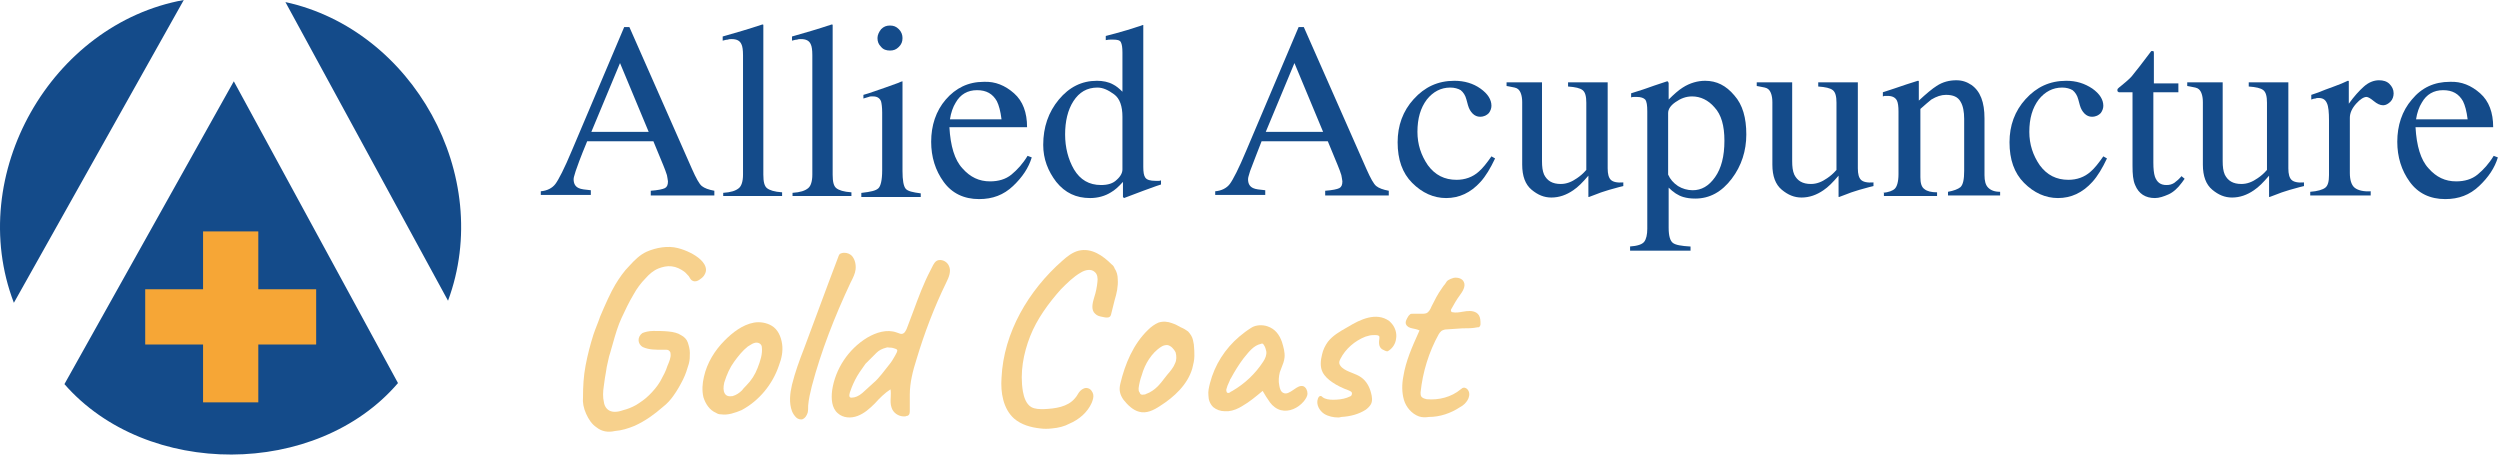 <svg width="330" height="60" viewBox="0 0 330 60" fill="none" xmlns="http://www.w3.org/2000/svg">
<path d="M95.464 25.455C96.496 25.386 97.115 25.18 97.528 24.836C97.872 24.561 98.078 23.941 98.078 23.047V7.292C98.078 6.604 98.009 6.123 97.872 5.848C97.665 5.366 97.252 5.16 96.564 5.16C96.427 5.16 96.221 5.16 96.083 5.229C95.92 5.229 95.756 5.272 95.559 5.324C95.507 5.337 95.452 5.352 95.395 5.366V4.816L95.756 4.713C97.124 4.323 98.729 3.865 100.623 3.233C100.692 3.233 100.761 3.233 100.761 3.302V23.047C100.761 24.01 100.899 24.561 101.243 24.836C101.587 25.111 102.206 25.317 103.238 25.386V25.868H95.464V25.455Z" fill="#144B8A"/>
<path fill-rule="evenodd" clip-rule="evenodd" d="M71.385 25.73V25.248C72.21 25.18 72.898 24.836 73.311 24.285C73.724 23.735 74.481 22.29 75.513 19.814L82.392 3.577H83.08L91.336 22.29C91.886 23.529 92.299 24.285 92.643 24.561C92.987 24.836 93.537 25.042 94.294 25.18V25.799H85.901V25.18C86.864 25.111 87.483 24.973 87.758 24.836C88.034 24.698 88.171 24.423 88.171 23.941C88.171 23.856 88.145 23.719 88.109 23.529C88.086 23.411 88.06 23.273 88.034 23.116C87.896 22.703 87.758 22.29 87.552 21.809L86.245 18.644H77.508C76.613 20.777 76.132 22.153 75.994 22.565C75.957 22.695 75.92 22.814 75.886 22.924C75.793 23.226 75.719 23.465 75.719 23.666C75.719 24.217 75.925 24.629 76.407 24.836C76.682 24.973 77.232 25.042 77.989 25.111V25.73H71.385ZM85.626 17.406L81.842 8.324L78.058 17.406H85.626Z" fill="#144B8A"/>
<path d="M106.678 24.836C106.265 25.18 105.646 25.386 104.614 25.455V25.868H112.388V25.386C111.356 25.317 110.737 25.111 110.393 24.836C110.049 24.561 109.911 24.01 109.911 23.047V3.302C109.911 3.233 109.842 3.233 109.774 3.233C107.879 3.865 106.274 4.323 104.906 4.713L104.545 4.816V5.366C104.6 5.352 104.653 5.338 104.704 5.325L104.708 5.324L104.709 5.324C104.906 5.272 105.07 5.229 105.233 5.229C105.371 5.16 105.577 5.16 105.715 5.16C106.403 5.16 106.815 5.366 107.022 5.848C107.159 6.123 107.228 6.604 107.228 7.292V23.047C107.228 23.941 107.022 24.561 106.678 24.836Z" fill="#144B8A"/>
<path d="M113.764 25.455C114.933 25.317 115.621 25.18 115.965 24.836C116.241 24.561 116.447 23.804 116.447 22.497V14.86C116.447 14.172 116.378 13.691 116.309 13.415C116.172 13.003 115.828 12.727 115.277 12.727H114.933C114.865 12.727 114.761 12.762 114.607 12.813C114.452 12.865 114.245 12.934 113.97 13.003V12.521L114.658 12.315C116.356 11.749 117.594 11.297 118.373 11.014L118.58 10.939C118.855 10.801 119.061 10.732 119.13 10.732V22.565C119.13 23.804 119.268 24.561 119.543 24.904C119.818 25.248 120.506 25.386 121.538 25.524V26.005H113.695V25.455H113.764Z" fill="#144B8A"/>
<path d="M116.309 3.853C116.653 3.509 116.997 3.371 117.479 3.371C117.96 3.371 118.304 3.509 118.648 3.853C118.992 4.197 119.13 4.609 119.13 5.022C119.13 5.504 118.992 5.848 118.648 6.192C118.304 6.536 117.96 6.673 117.479 6.673C116.997 6.673 116.585 6.536 116.309 6.192C115.965 5.848 115.828 5.504 115.828 5.022C115.828 4.609 116.034 4.197 116.309 3.853Z" fill="#144B8A"/>
<path fill-rule="evenodd" clip-rule="evenodd" d="M135.573 16.787C135.573 14.86 135.022 13.347 133.853 12.315C132.683 11.283 131.376 10.732 129.862 10.801C127.798 10.801 126.147 11.627 124.84 13.14C123.533 14.654 122.914 16.58 122.914 18.713C122.914 20.708 123.464 22.497 124.565 24.01C125.666 25.524 127.248 26.28 129.243 26.28C131.032 26.28 132.477 25.73 133.715 24.561C134.953 23.391 135.779 22.153 136.192 20.777L135.641 20.57C135.022 21.602 134.265 22.428 133.509 23.047C132.752 23.666 131.789 23.941 130.688 23.941C129.243 23.941 128.074 23.391 127.042 22.221C126.01 21.121 125.459 19.263 125.322 16.787H135.573ZM125.391 15.755C125.528 14.86 125.803 14.103 126.147 13.553C126.766 12.452 127.73 11.902 128.968 11.902C130.206 11.902 131.032 12.383 131.582 13.347C131.857 13.897 132.064 14.654 132.201 15.755H125.391Z" fill="#144B8A"/>
<path fill-rule="evenodd" clip-rule="evenodd" d="M146.924 11.145C147.337 11.351 147.75 11.695 148.162 12.108V6.948C148.162 6.26 148.094 5.848 147.956 5.573C147.818 5.297 147.474 5.229 146.924 5.229H146.58C146.511 5.229 146.236 5.229 145.961 5.297V4.747L147.268 4.403L148.713 3.99C149.194 3.853 149.607 3.715 150.02 3.577C150.082 3.557 150.151 3.536 150.226 3.513C150.399 3.461 150.606 3.398 150.846 3.302H150.914V22.015C150.914 22.703 150.983 23.185 151.189 23.46C151.396 23.735 151.809 23.873 152.565 23.873H152.909C153.047 23.873 153.116 23.873 153.253 23.804V24.354C153.185 24.354 152.428 24.629 150.914 25.18L148.369 26.143L148.231 26.005V24.01C147.612 24.698 147.13 25.111 146.649 25.386C145.892 25.868 144.929 26.143 143.897 26.143C142.039 26.143 140.595 25.455 139.425 24.01C138.324 22.565 137.705 20.983 137.705 19.126C137.705 16.787 138.393 14.791 139.769 13.14C141.145 11.489 142.796 10.664 144.791 10.664C145.548 10.664 146.305 10.801 146.924 11.145ZM147.406 23.735C147.956 23.253 148.162 22.772 148.162 22.359V15.411C148.162 14.035 147.818 13.003 147.062 12.452C146.305 11.902 145.617 11.558 144.86 11.558C143.484 11.558 142.452 12.177 141.695 13.347C140.939 14.516 140.595 16.03 140.595 17.75C140.595 19.47 141.007 21.052 141.764 22.359C142.59 23.735 143.759 24.423 145.342 24.423C146.236 24.423 146.924 24.217 147.406 23.735Z" fill="#144B8A"/>
<path fill-rule="evenodd" clip-rule="evenodd" d="M160.408 25.248V25.73H167.013V25.111C166.256 25.042 165.706 24.973 165.431 24.836C164.949 24.629 164.743 24.217 164.743 23.666C164.743 23.465 164.816 23.226 164.91 22.924C164.944 22.814 164.981 22.695 165.018 22.565C165.106 22.3 165.366 21.635 165.76 20.626C165.978 20.068 166.237 19.404 166.531 18.644H175.269L176.576 21.809C176.782 22.29 176.92 22.703 177.057 23.115C177.083 23.273 177.11 23.41 177.132 23.528L177.132 23.529L177.132 23.529C177.169 23.719 177.195 23.857 177.195 23.941C177.195 24.423 177.057 24.698 176.782 24.836C176.507 24.973 175.888 25.111 174.925 25.18V25.799H183.318V25.18C182.561 25.042 182.011 24.836 181.667 24.561C181.323 24.285 180.91 23.529 180.36 22.29L172.104 3.577H171.416L164.536 19.814C163.504 22.29 162.747 23.735 162.335 24.285C161.922 24.836 161.234 25.18 160.408 25.248ZM170.866 8.324L174.649 17.406H167.082L170.866 8.324Z" fill="#144B8A"/>
<path d="M195.426 11.695C196.389 12.383 196.871 13.14 196.871 13.966C196.871 14.31 196.733 14.654 196.527 14.929C196.252 15.204 195.908 15.411 195.357 15.411C195.013 15.411 194.669 15.273 194.394 14.998C194.119 14.723 193.913 14.379 193.775 13.897L193.569 13.14C193.431 12.59 193.156 12.177 192.812 11.902C192.468 11.695 191.986 11.558 191.436 11.558C190.198 11.558 189.166 12.108 188.34 13.14C187.514 14.241 187.102 15.617 187.102 17.406C187.102 19.057 187.583 20.502 188.478 21.809C189.441 23.116 190.679 23.735 192.261 23.735C193.362 23.735 194.394 23.391 195.22 22.634C195.701 22.221 196.252 21.534 196.871 20.639L197.352 20.914C196.733 22.221 196.114 23.253 195.426 24.01C194.119 25.455 192.605 26.143 190.886 26.143C189.234 26.143 187.721 25.455 186.414 24.148C185.107 22.841 184.487 21.052 184.487 18.782C184.487 16.58 185.175 14.654 186.62 13.071C188.065 11.489 189.785 10.664 191.986 10.664C193.293 10.664 194.463 11.008 195.426 11.695Z" fill="#144B8A"/>
<path d="M203.544 21.258V10.87H198.866V11.351C198.929 11.363 198.99 11.374 199.05 11.384L199.174 11.406C199.771 11.511 200.202 11.587 200.38 11.764C200.724 12.04 200.93 12.659 200.93 13.484V21.74C200.93 23.253 201.343 24.354 202.168 25.042C202.994 25.73 203.819 26.074 204.783 26.074C205.815 26.074 206.778 25.73 207.672 25.111C208.291 24.698 208.91 24.079 209.667 23.185V25.936C209.667 25.971 209.667 25.988 209.676 25.997C209.678 25.999 209.681 26 209.684 26.002C209.685 26.002 209.687 26.003 209.688 26.003L209.691 26.004L209.693 26.004C209.696 26.004 209.699 26.005 209.702 26.005C209.711 26.005 209.722 26.005 209.736 26.005C210.191 25.843 210.57 25.695 210.871 25.578C211.208 25.447 211.448 25.354 211.594 25.317C212.213 25.111 212.694 24.973 212.969 24.904C213.061 24.882 213.168 24.851 213.292 24.816L213.293 24.815C213.543 24.744 213.864 24.652 214.277 24.561V24.079C213.451 24.148 212.901 24.01 212.626 23.735C212.35 23.46 212.213 22.978 212.213 22.221V10.87H206.984V11.42C207.947 11.489 208.566 11.627 208.91 11.902C209.254 12.177 209.392 12.727 209.392 13.553V22.428C208.979 22.909 208.566 23.253 208.154 23.529C207.466 24.01 206.778 24.285 206.021 24.285C204.92 24.285 204.232 23.873 203.819 23.047C203.613 22.565 203.544 22.015 203.544 21.258Z" fill="#144B8A"/>
<path fill-rule="evenodd" clip-rule="evenodd" d="M215.102 32.541C216.134 32.472 216.753 32.266 217.029 31.922C217.304 31.578 217.441 30.959 217.441 30.202V14.723C217.441 13.897 217.373 13.415 217.166 13.14C216.96 12.934 216.616 12.796 216.065 12.796H215.721C215.584 12.796 215.446 12.796 215.309 12.865V12.315L216.822 11.833C216.847 11.833 216.999 11.779 217.285 11.676C217.785 11.497 218.697 11.171 220.056 10.732C220.124 10.732 220.124 10.732 220.193 10.801C220.193 10.87 220.262 10.939 220.262 10.939V13.14C220.95 12.452 221.569 11.902 222.12 11.558C223.083 10.939 224.115 10.664 225.078 10.664C226.591 10.664 227.83 11.283 228.93 12.59C230.031 13.828 230.513 15.548 230.513 17.75C230.513 19.882 229.894 21.878 228.586 23.597C227.279 25.317 225.697 26.212 223.771 26.212C223.152 26.212 222.67 26.143 222.188 26.005C221.5 25.799 220.881 25.386 220.262 24.767V30.064C220.262 31.165 220.468 31.784 220.812 32.059C221.156 32.335 221.913 32.472 223.151 32.541V33.091H215.171V32.541H215.102ZM221.5 24.561C222.051 24.904 222.739 25.111 223.427 25.111C224.596 25.111 225.559 24.561 226.385 23.391C227.211 22.221 227.623 20.639 227.623 18.575C227.623 16.58 227.211 15.135 226.316 14.172C225.491 13.209 224.459 12.727 223.358 12.727C222.532 12.727 221.844 13.003 221.156 13.484C220.468 13.966 220.193 14.447 220.193 14.929V23.047C220.468 23.666 220.881 24.148 221.5 24.561Z" fill="#144B8A"/>
<path d="M236.567 21.258V10.87H231.889V11.351C231.995 11.371 232.098 11.389 232.196 11.406C232.794 11.511 233.225 11.587 233.402 11.764C233.746 12.04 233.953 12.659 233.953 13.484V21.74C233.953 23.253 234.365 24.354 235.191 25.042C236.017 25.73 236.842 26.074 237.805 26.074C238.837 26.074 239.8 25.73 240.695 25.111C241.314 24.698 241.933 24.079 242.69 23.185V25.936C242.69 25.971 242.69 25.988 242.699 25.997C242.707 26.005 242.724 26.005 242.759 26.005C243.214 25.843 243.592 25.695 243.894 25.578C244.23 25.447 244.471 25.354 244.616 25.317C245.235 25.111 245.717 24.973 245.992 24.904C246.084 24.882 246.191 24.851 246.316 24.815C246.566 24.744 246.887 24.652 247.299 24.561V24.079C246.474 24.148 245.923 24.01 245.648 23.735C245.373 23.46 245.235 22.978 245.235 22.221V10.87H240.007V11.42C240.97 11.489 241.589 11.627 241.933 11.902C242.277 12.177 242.415 12.727 242.415 13.553V22.428C242.002 22.909 241.589 23.253 241.176 23.529C240.488 24.01 239.8 24.285 239.044 24.285C237.943 24.285 237.255 23.873 236.842 23.047C236.636 22.565 236.567 22.015 236.567 21.258Z" fill="#144B8A"/>
<path d="M248.538 25.455C249.294 25.386 249.845 25.18 250.12 24.904C250.395 24.629 250.602 24.01 250.602 22.978V14.723C250.602 14.035 250.533 13.553 250.395 13.278C250.189 12.865 249.776 12.659 249.157 12.659H248.882C248.813 12.659 248.675 12.659 248.538 12.727V12.177C248.592 12.159 248.659 12.137 248.737 12.112L248.96 12.04C249.516 11.859 250.437 11.561 251.634 11.145L253.147 10.664C253.216 10.664 253.285 10.664 253.285 10.732V13.278C254.248 12.383 255.073 11.695 255.624 11.351C256.449 10.801 257.344 10.595 258.238 10.595C258.995 10.595 259.614 10.801 260.233 11.214C261.403 12.04 261.953 13.484 261.953 15.617V23.116C261.953 23.873 262.091 24.423 262.435 24.767C262.779 25.111 263.26 25.317 264.017 25.317V25.799H257.137V25.317C257.894 25.18 258.445 24.973 258.788 24.698C259.132 24.354 259.27 23.666 259.27 22.565V15.686C259.27 14.791 259.132 13.966 258.788 13.415C258.445 12.796 257.825 12.521 256.862 12.521C256.243 12.521 255.624 12.727 254.936 13.14C254.592 13.415 254.11 13.828 253.491 14.379V23.391C253.491 24.148 253.629 24.698 254.041 24.973C254.385 25.248 254.936 25.386 255.693 25.386V25.868H248.675V25.455H248.538Z" fill="#144B8A"/>
<path d="M277.639 13.966C277.639 13.14 277.157 12.383 276.194 11.695C275.162 11.008 274.061 10.664 272.754 10.664C270.553 10.664 268.833 11.489 267.388 13.071C265.943 14.654 265.255 16.58 265.255 18.782C265.255 21.052 265.875 22.841 267.182 24.148C268.489 25.455 270.002 26.143 271.654 26.143C273.374 26.143 274.887 25.455 276.194 24.01C276.882 23.253 277.501 22.221 278.121 20.914L277.639 20.639C277.02 21.534 276.469 22.221 275.988 22.634C275.162 23.391 274.13 23.735 273.03 23.735C271.447 23.735 270.209 23.116 269.246 21.809C268.351 20.502 267.87 19.057 267.87 17.406C267.87 15.617 268.283 14.241 269.108 13.14C269.934 12.108 270.966 11.558 272.204 11.558C272.754 11.558 273.236 11.695 273.58 11.902C273.924 12.177 274.199 12.59 274.337 13.14L274.543 13.897C274.681 14.379 274.887 14.723 275.162 14.998C275.437 15.273 275.781 15.411 276.125 15.411C276.676 15.411 277.02 15.204 277.295 14.929C277.501 14.654 277.639 14.31 277.639 13.966Z" fill="#144B8A"/>
<path d="M287.546 11.008V12.177H284.243V21.465C284.243 22.29 284.312 22.909 284.45 23.322C284.725 24.079 285.207 24.423 285.963 24.423C286.376 24.423 286.651 24.354 286.995 24.148C287.271 23.941 287.615 23.666 287.959 23.253L288.371 23.597L288.027 24.079C287.477 24.836 286.858 25.386 286.239 25.661C285.619 25.936 285 26.143 284.45 26.143C283.212 26.143 282.317 25.593 281.836 24.423C281.56 23.804 281.492 22.978 281.492 21.878V12.177H279.703C279.668 12.177 279.651 12.16 279.634 12.143C279.617 12.126 279.6 12.108 279.565 12.108C279.565 12.108 279.496 12.04 279.496 11.971C279.496 11.833 279.496 11.764 279.565 11.695C279.634 11.627 279.772 11.489 280.047 11.283C280.804 10.664 281.354 10.182 281.629 9.769C281.973 9.356 282.73 8.393 283.968 6.742H284.243C284.243 6.742 284.312 6.811 284.312 7.017V11.008H287.546Z" fill="#144B8A"/>
<path d="M293.394 21.258V10.87H288.715V11.351C288.822 11.371 288.924 11.389 289.022 11.406L289.023 11.406C289.621 11.511 290.052 11.587 290.229 11.764C290.573 12.04 290.779 12.659 290.779 13.484V21.74C290.779 23.253 291.192 24.354 292.018 25.042C292.843 25.73 293.669 26.074 294.632 26.074C295.664 26.074 296.627 25.73 297.521 25.111C298.141 24.698 298.76 24.079 299.517 23.185V25.936C299.517 25.971 299.517 25.988 299.525 25.997C299.534 26.005 299.551 26.005 299.585 26.005C300.041 25.843 300.419 25.695 300.72 25.578C301.057 25.447 301.298 25.354 301.443 25.317C302.062 25.111 302.544 24.973 302.819 24.904C302.911 24.882 303.018 24.851 303.143 24.815C303.392 24.744 303.713 24.652 304.126 24.561V24.079C303.3 24.148 302.75 24.01 302.475 23.735C302.2 23.46 302.062 22.978 302.062 22.221V10.87H296.833V11.42C297.797 11.489 298.416 11.627 298.76 11.902C299.104 12.177 299.241 12.727 299.241 13.553V22.428C298.829 22.909 298.416 23.253 298.003 23.529C297.315 24.01 296.627 24.285 295.87 24.285C294.769 24.285 294.082 23.873 293.669 23.047C293.462 22.565 293.394 22.015 293.394 21.258Z" fill="#144B8A"/>
<path d="M304.951 25.317C305.915 25.248 306.603 25.042 306.947 24.767C307.291 24.492 307.428 23.941 307.428 23.116V15.892C307.428 14.86 307.359 14.035 307.153 13.622C306.947 13.14 306.603 12.934 306.052 12.934C305.915 12.934 305.777 12.934 305.639 13.003C305.476 13.003 305.356 13.046 305.211 13.098C305.172 13.111 305.132 13.126 305.089 13.14V12.521C305.708 12.315 306.328 12.108 306.947 11.833C307.339 11.702 307.676 11.572 307.923 11.476C308.065 11.42 308.178 11.377 308.254 11.351C308.804 11.145 309.354 10.939 309.905 10.664C309.974 10.664 310.042 10.664 310.042 10.732V13.691C310.73 12.727 311.418 11.971 312.038 11.42C312.657 10.87 313.345 10.595 314.033 10.595C314.583 10.595 315.065 10.732 315.409 11.076C315.753 11.42 315.959 11.833 315.959 12.315C315.959 12.727 315.821 13.14 315.546 13.415C315.271 13.691 314.927 13.897 314.583 13.897C314.17 13.897 313.758 13.691 313.345 13.347C312.932 13.003 312.588 12.796 312.382 12.796C312.038 12.796 311.556 13.071 311.006 13.691C310.455 14.31 310.18 14.929 310.18 15.548V22.841C310.18 23.735 310.386 24.423 310.799 24.767C311.212 25.111 311.969 25.317 312.932 25.248V25.799H304.951V25.317Z" fill="#144B8A"/>
<path fill-rule="evenodd" clip-rule="evenodd" d="M329.099 16.787C329.099 14.86 328.549 13.347 327.379 12.315C326.21 11.283 324.903 10.732 323.389 10.801C321.325 10.801 319.674 11.558 318.367 13.14C317.06 14.654 316.441 16.58 316.441 18.713C316.441 20.708 316.991 22.497 318.092 24.01C319.193 25.524 320.775 26.28 322.77 26.28C324.559 26.28 326.003 25.73 327.242 24.561C328.48 23.391 329.306 22.153 329.719 20.777L329.168 20.57C328.549 21.602 327.792 22.428 327.035 23.047C326.279 23.666 325.315 23.941 324.215 23.941C322.77 23.941 321.6 23.391 320.568 22.221C319.537 21.121 318.986 19.263 318.849 16.787H329.099ZM318.917 15.755C319.055 14.86 319.33 14.103 319.674 13.553C320.293 12.452 321.256 11.902 322.495 11.902C323.733 11.902 324.559 12.383 325.109 13.347C325.384 13.897 325.591 14.654 325.728 15.755H318.917Z" fill="#144B8A"/>
<path d="M78.746 56.414C78.127 56.001 77.714 55.382 77.37 54.625C77.026 53.868 76.888 53.111 76.957 52.423C76.957 51.047 77.026 49.672 77.301 48.227C77.576 46.782 77.92 45.475 78.333 44.168C78.471 43.755 78.626 43.359 78.78 42.964C78.935 42.568 79.09 42.173 79.228 41.76C79.572 40.934 79.915 40.178 80.26 39.421C80.603 38.664 80.948 38.045 81.223 37.563C81.773 36.669 82.323 35.843 83.08 35.087C83.768 34.33 84.456 33.642 85.35 33.229C86.589 32.679 88.171 32.403 89.478 32.747C90.029 32.885 90.579 33.091 91.129 33.367C91.955 33.779 93.193 34.605 93.193 35.637C93.193 35.912 93.056 36.187 92.918 36.394C92.781 36.6 92.505 36.806 92.299 36.944C92.093 37.082 91.749 37.219 91.474 37.082C91.257 37.028 91.125 36.803 91.012 36.609C90.981 36.556 90.952 36.506 90.923 36.462C90.854 36.394 90.785 36.317 90.717 36.241C90.579 36.088 90.442 35.935 90.304 35.843C89.822 35.499 89.272 35.224 88.653 35.155C88.034 35.087 87.483 35.224 86.933 35.431C86.245 35.706 85.695 36.187 85.213 36.738C84.594 37.357 84.043 38.114 83.631 38.87C83.011 39.902 82.53 40.934 82.048 41.966C81.567 42.998 81.223 44.168 80.879 45.406C80.817 45.592 80.755 45.819 80.687 46.069L80.687 46.069C80.603 46.376 80.511 46.717 80.397 47.057C80.351 47.287 80.298 47.516 80.244 47.745C80.137 48.204 80.03 48.663 79.984 49.121C79.879 49.647 79.814 50.132 79.759 50.546C79.742 50.675 79.725 50.796 79.709 50.91C79.572 51.736 79.572 52.492 79.709 53.043C79.778 53.593 80.053 54.006 80.466 54.212C80.879 54.419 81.498 54.419 82.255 54.143C82.805 54.006 83.355 53.799 83.975 53.455C84.525 53.111 85.144 52.699 85.695 52.148C86.245 51.598 86.727 51.047 87.139 50.359L87.182 50.281C87.576 49.56 87.903 48.96 88.102 48.296L88.123 48.247C88.327 47.773 88.582 47.179 88.515 46.713C88.515 46.507 88.446 46.369 88.24 46.232C88.102 46.163 87.965 46.163 87.827 46.163L87.774 46.163L87.666 46.163L87.583 46.164L87.466 46.165H87.465C86.595 46.172 85.653 46.181 84.869 45.819C84.112 45.406 84.112 44.443 84.8 43.961C85.144 43.824 85.626 43.686 86.245 43.686C86.864 43.686 87.552 43.686 88.24 43.755C88.928 43.824 89.478 43.961 89.891 44.237C90.304 44.443 90.648 44.787 90.785 45.2C90.923 45.612 91.061 46.094 91.061 46.576C91.061 47.057 91.061 47.539 90.923 48.02C90.717 48.708 90.51 49.396 90.166 50.084C89.822 50.772 89.41 51.529 88.859 52.286C88.515 52.767 88.102 53.249 87.483 53.731C86.382 54.694 85.144 55.588 83.768 56.207C82.943 56.551 82.048 56.827 81.154 56.895C80.26 57.102 79.434 56.964 78.746 56.414Z" fill="#F7D18D"/>
<path fill-rule="evenodd" clip-rule="evenodd" d="M95.189 54.694C94.913 54.694 94.707 54.625 94.501 54.487C93.675 54.143 93.125 53.318 92.849 52.423C92.643 51.529 92.712 50.635 92.918 49.74C93.331 47.883 94.363 46.232 95.67 44.925C96.702 43.893 98.009 42.861 99.523 42.585C100.28 42.448 101.174 42.585 101.862 42.998C102.687 43.48 103.1 44.443 103.238 45.406C103.375 46.369 103.169 47.333 102.825 48.227C101.999 50.703 100.211 52.905 97.872 54.143C97.046 54.487 96.083 54.831 95.189 54.694ZM98.491 50.91C99.179 50.222 99.66 49.465 100.004 48.571C100.348 47.676 100.692 46.713 100.555 45.75C100.486 45.337 100.004 45.131 99.592 45.269C99.382 45.321 99.173 45.453 98.933 45.604C98.858 45.651 98.78 45.701 98.697 45.75C98.009 46.3 97.459 46.989 96.909 47.745C96.358 48.502 95.945 49.396 95.601 50.497C95.464 51.116 95.464 51.598 95.67 51.942C95.876 52.286 96.221 52.355 96.702 52.286C97.184 52.148 97.596 51.873 97.94 51.529C98.078 51.323 98.284 51.116 98.491 50.91Z" fill="#F7D18D"/>
<path d="M105.095 55.106C105.302 55.313 105.715 55.45 105.99 55.313C106.265 55.175 106.471 54.9 106.609 54.487C106.678 54.212 106.678 53.868 106.678 53.524C106.746 52.699 106.953 51.804 107.159 50.979C108.398 46.3 110.186 41.76 112.25 37.357C112.28 37.296 112.312 37.235 112.343 37.173C112.598 36.67 112.877 36.119 112.938 35.568C113.007 34.949 112.869 34.261 112.457 33.779C112.181 33.504 111.837 33.367 111.425 33.367C111.218 33.367 111.012 33.435 110.874 33.504C110.737 33.642 110.668 33.848 110.599 34.055C110.393 34.57 110.204 35.085 110.015 35.601L110.014 35.603C109.825 36.119 109.636 36.635 109.43 37.15L106.127 46.025C105.508 47.608 104.958 49.121 104.545 50.772C104.27 51.942 104.132 53.18 104.545 54.281C104.683 54.625 104.889 54.9 105.095 55.106Z" fill="#F7D18D"/>
<path fill-rule="evenodd" clip-rule="evenodd" d="M119.68 54.9C119.543 54.969 119.474 54.969 119.336 54.969C118.58 54.969 117.892 54.487 117.685 53.799C117.528 53.368 117.55 52.914 117.573 52.451C117.59 52.102 117.607 51.746 117.548 51.392C116.791 51.873 116.103 52.561 115.484 53.249C114.796 53.937 114.108 54.556 113.213 54.9C112.319 55.244 111.287 55.175 110.599 54.556C109.774 53.868 109.705 52.63 109.842 51.529C110.255 48.708 111.975 46.094 114.452 44.581C115.621 43.893 117.066 43.411 118.373 43.893C118.452 43.912 118.53 43.943 118.609 43.974C118.805 44.051 119.002 44.129 119.199 44.03C119.405 43.961 119.543 43.686 119.68 43.411C119.983 42.644 120.268 41.87 120.553 41.098C121.239 39.239 121.922 37.386 122.845 35.637C122.904 35.534 122.959 35.419 123.016 35.301C123.227 34.864 123.459 34.384 123.946 34.33C124.496 34.261 125.047 34.605 125.253 35.087C125.597 35.775 125.253 36.6 124.909 37.288C123.327 40.522 122.019 43.961 120.988 47.401C120.506 48.915 120.093 50.497 120.093 52.08V54.143C120.093 54.419 120.093 54.694 119.887 54.831C119.818 54.9 119.749 54.9 119.68 54.9ZM112.388 52.492C112.869 52.492 113.351 52.286 113.833 51.873C114.082 51.659 114.331 51.427 114.59 51.186C114.831 50.962 115.081 50.729 115.346 50.497C115.69 50.222 116.034 49.809 116.378 49.396C116.55 49.19 116.722 48.966 116.894 48.743C117.066 48.519 117.238 48.296 117.41 48.089C117.677 47.769 117.862 47.448 118.027 47.159C118.063 47.096 118.099 47.035 118.134 46.975C118.145 46.956 118.156 46.938 118.167 46.92C118.373 46.576 118.442 46.369 118.442 46.3C118.442 46.163 118.373 46.094 118.167 46.025C117.96 45.956 117.754 45.888 117.548 45.888C117.527 45.888 117.506 45.887 117.485 45.886C117.467 45.885 117.449 45.883 117.431 45.882C117.414 45.88 117.398 45.879 117.381 45.877L117.336 45.871C117.206 45.856 117.087 45.843 116.997 45.888C116.447 46.025 116.034 46.232 115.69 46.576L114.245 48.02C113.695 48.777 113.213 49.465 112.869 50.153C112.525 50.841 112.319 51.392 112.181 51.804C112.044 52.286 112.113 52.492 112.388 52.492Z" fill="#F7D18D"/>
<path d="M137.292 56.551C137.774 56.62 138.324 56.62 138.875 56.551C139.7 56.483 140.526 56.276 141.145 55.932C142.452 55.382 143.553 54.419 144.103 53.18C144.241 52.836 144.379 52.423 144.31 52.08C144.241 51.736 143.966 51.323 143.622 51.254C143.278 51.116 142.865 51.323 142.59 51.598C142.452 51.735 142.349 51.907 142.246 52.079C142.143 52.251 142.039 52.423 141.902 52.561C140.939 53.731 139.288 53.937 137.774 54.006C137.224 54.006 136.605 54.006 136.123 53.731C135.435 53.318 135.16 52.423 135.022 51.667C134.609 49.19 135.091 46.645 135.985 44.374C136.88 42.104 138.393 40.04 140.044 38.182C140.87 37.357 141.695 36.531 142.659 35.981C143.209 35.637 144.035 35.431 144.516 35.912C144.86 36.187 144.929 36.738 144.86 37.219C144.791 37.907 144.654 38.595 144.447 39.214C144.241 39.902 144.035 40.659 144.379 41.209C144.585 41.485 144.86 41.691 145.204 41.76C145.279 41.775 145.357 41.793 145.436 41.812C145.724 41.879 146.036 41.951 146.305 41.898C146.511 41.829 146.58 41.76 146.649 41.553C146.718 41.244 146.804 40.917 146.89 40.59C146.976 40.264 147.062 39.937 147.13 39.627C147.406 38.733 147.612 37.77 147.543 36.875C147.543 36.325 147.406 35.843 147.13 35.431C147.062 35.224 146.924 35.018 146.718 34.88C145.617 33.779 144.103 32.679 142.383 33.091C141.558 33.298 140.87 33.848 140.251 34.398C135.779 38.32 132.477 43.893 132.201 49.878C132.064 51.804 132.408 53.937 133.853 55.244C134.816 56.07 136.054 56.414 137.292 56.551Z" fill="#F7D18D"/>
<path fill-rule="evenodd" clip-rule="evenodd" d="M157.657 46.989C157.657 47.539 157.519 48.089 157.381 48.64C156.762 50.772 154.973 52.423 153.116 53.593C152.29 54.143 151.327 54.625 150.364 54.35C149.538 54.143 148.85 53.455 148.3 52.767C147.818 52.08 147.681 51.46 147.887 50.635C148.506 48.02 149.607 45.406 151.534 43.549C151.946 43.136 152.428 42.792 152.909 42.585C153.529 42.379 154.148 42.448 154.698 42.654C155.111 42.792 155.524 42.998 155.868 43.205C156.212 43.342 156.556 43.549 156.831 43.755C156.969 43.893 157.106 44.099 157.244 44.305C157.45 44.649 157.519 45.062 157.588 45.475C157.656 46.094 157.657 46.576 157.657 46.989ZM150.983 52.08C151.052 52.08 151.19 52.08 151.258 52.011C151.878 51.804 152.428 51.392 152.841 50.979C153.135 50.685 153.378 50.365 153.616 50.051C153.768 49.851 153.918 49.653 154.079 49.465C154.492 48.984 154.905 48.502 155.111 47.952C155.317 47.539 155.317 46.989 155.18 46.507C154.973 46.094 154.561 45.612 154.079 45.544C153.804 45.544 153.529 45.612 153.322 45.75C152.634 46.163 152.084 46.782 151.671 47.401C151.258 48.02 150.914 48.777 150.708 49.534C150.502 50.084 150.364 50.703 150.295 51.254C150.295 51.46 150.295 51.667 150.433 51.804C150.502 52.08 150.708 52.148 150.983 52.08Z" fill="#F7D18D"/>
<path fill-rule="evenodd" clip-rule="evenodd" d="M160.133 53.731C160.546 54.075 161.096 54.281 161.647 54.281H162.128C162.816 54.212 163.435 53.937 163.986 53.593C164.909 53.066 165.769 52.348 166.566 51.684L166.669 51.598C166.944 52.08 167.288 52.63 167.632 53.111C167.976 53.593 168.526 54.006 169.077 54.143C170.178 54.419 171.347 53.868 172.104 52.974L172.135 52.932C172.337 52.664 172.586 52.334 172.586 51.942C172.586 51.529 172.379 51.116 172.035 50.979C171.609 50.857 171.237 51.112 170.871 51.363C170.843 51.382 170.816 51.401 170.788 51.42C170.768 51.433 170.748 51.447 170.728 51.46L170.674 51.496C170.274 51.764 169.816 52.071 169.421 51.873C169.077 51.736 168.939 51.323 168.87 50.91C168.733 50.291 168.802 49.672 168.939 49.121C169.004 48.928 169.082 48.734 169.16 48.539C169.334 48.108 169.511 47.668 169.558 47.195C169.627 46.507 169.421 45.819 169.215 45.131C168.871 44.168 168.32 43.411 167.288 43.067C166.669 42.861 165.775 42.861 165.155 43.273C164.605 43.617 164.055 44.03 163.573 44.443C161.716 46.025 160.34 48.158 159.72 50.566C159.583 51.116 159.445 51.667 159.514 52.217C159.514 52.767 159.72 53.318 160.133 53.731ZM166.738 47.745C165.706 49.328 164.33 50.635 162.679 51.598C162.541 51.667 162.404 51.736 162.335 51.804C162.266 51.873 162.128 51.873 162.06 51.873C162.048 51.861 162.036 51.852 162.025 51.843C162.011 51.833 161.997 51.824 161.985 51.817C161.948 51.794 161.922 51.778 161.922 51.736C161.853 51.598 161.853 51.392 161.922 51.254C161.968 51.025 162.075 50.795 162.182 50.566C162.235 50.451 162.289 50.337 162.335 50.222C162.335 50.153 162.404 50.016 162.472 49.947C162.954 49.052 163.504 48.158 164.123 47.332C164.148 47.302 164.174 47.271 164.199 47.24C164.235 47.195 164.272 47.149 164.309 47.103L164.31 47.102C164.882 46.392 165.526 45.592 166.394 45.406C166.531 45.337 166.669 45.337 166.738 45.406C166.772 45.441 166.789 45.475 166.807 45.509C166.824 45.544 166.841 45.578 166.875 45.612C167.013 45.819 167.082 46.094 167.15 46.369C167.219 46.851 167.013 47.332 166.738 47.745Z" fill="#F7D18D"/>
<path d="M176.645 55.106C176.025 55.106 175.337 54.969 174.787 54.625C174.168 54.212 173.686 53.387 173.961 52.63C174.03 52.423 174.168 52.217 174.374 52.286C174.443 52.286 174.512 52.355 174.581 52.423C174.925 52.699 175.475 52.767 175.957 52.767C176.576 52.767 177.264 52.699 177.814 52.492C177.883 52.458 177.969 52.423 178.055 52.389C178.097 52.372 178.14 52.355 178.18 52.338C178.222 52.321 178.261 52.303 178.296 52.286C178.433 52.217 178.502 51.942 178.433 51.804C178.378 51.693 178.232 51.627 178.106 51.569C178.076 51.556 178.047 51.542 178.021 51.529C177.264 51.254 176.507 50.91 175.819 50.428C175.337 50.084 174.856 49.672 174.581 49.121C174.237 48.433 174.305 47.608 174.512 46.782C174.649 46.163 174.925 45.612 175.269 45.131C175.91 44.297 176.851 43.762 177.756 43.248L177.765 43.242C177.828 43.206 177.89 43.171 177.952 43.136C179.534 42.173 181.667 41.141 183.387 42.379L183.593 42.585C184.143 43.136 184.419 43.961 184.281 44.718C184.212 45.337 183.868 45.888 183.387 46.232C183.352 46.266 183.318 46.283 183.284 46.3C183.249 46.318 183.215 46.335 183.18 46.369C183.043 46.369 182.974 46.369 182.836 46.3L182.424 46.094C181.942 45.75 182.011 45.131 182.08 44.649V44.443C182.021 44.207 181.556 44.224 181.295 44.234C181.252 44.235 181.214 44.237 181.185 44.237C180.931 44.237 180.676 44.312 180.45 44.379C180.37 44.403 180.294 44.425 180.222 44.443C178.846 44.993 177.608 46.025 176.92 47.401C176.851 47.539 176.782 47.676 176.782 47.883C176.782 48.089 176.92 48.296 177.126 48.502C177.498 48.837 177.99 49.03 178.483 49.225C178.903 49.39 179.324 49.556 179.672 49.809C180.36 50.291 180.772 51.047 180.979 51.873C181.116 52.355 181.185 52.905 180.979 53.318C180.841 53.593 180.566 53.868 180.291 54.075C179.328 54.694 178.227 54.969 177.057 55.038C176.851 55.106 176.713 55.106 176.645 55.106Z" fill="#F7D18D"/>
<path d="M185.313 52.767C185.588 53.731 186.345 54.625 187.308 54.969C187.721 55.106 188.134 55.106 188.615 55.038C190.06 55.038 191.505 54.556 192.743 53.731C193.156 53.524 193.5 53.18 193.706 52.836C193.913 52.492 194.05 52.011 193.844 51.598C193.706 51.323 193.431 51.116 193.156 51.185C193.073 51.185 193.014 51.236 192.951 51.291C192.91 51.327 192.866 51.364 192.812 51.392C191.574 52.423 189.922 52.836 188.34 52.699C188.323 52.694 188.306 52.69 188.288 52.686C188.023 52.621 187.712 52.544 187.583 52.286C187.515 52.148 187.515 51.942 187.515 51.804C187.79 49.121 188.615 46.438 189.922 44.099C189.991 43.961 190.129 43.824 190.266 43.686C190.473 43.549 190.748 43.48 190.954 43.48C191.298 43.445 191.642 43.428 191.986 43.411C192.33 43.394 192.674 43.377 193.018 43.342C193.706 43.342 194.394 43.342 195.013 43.205C195.151 43.205 195.22 43.205 195.289 43.136C195.357 43.067 195.426 42.929 195.426 42.792C195.426 42.379 195.426 41.966 195.22 41.622C194.876 41.072 194.188 41.003 193.569 41.072C193.392 41.092 193.215 41.122 193.038 41.153C192.596 41.231 192.153 41.308 191.711 41.209C191.642 41.209 191.642 41.209 191.574 41.141C191.505 41.003 191.505 40.865 191.574 40.797C191.918 40.178 192.262 39.558 192.674 39.008C193.087 38.458 193.5 37.77 193.225 37.219C193.018 36.738 192.399 36.6 191.918 36.669C191.878 36.682 191.835 36.695 191.792 36.709C191.608 36.767 191.396 36.833 191.23 36.944C191.014 37.052 190.925 37.202 190.831 37.36C190.805 37.405 190.778 37.45 190.748 37.494C190.61 37.632 190.473 37.838 190.335 38.045C189.785 38.802 189.372 39.627 188.959 40.453C188.822 40.797 188.615 41.209 188.271 41.347C188.065 41.416 187.858 41.416 187.652 41.416H186.483C186.345 41.416 186.207 41.416 186.139 41.485L185.932 41.691C185.918 41.715 185.904 41.738 185.889 41.762C185.69 42.091 185.46 42.471 185.588 42.792C185.726 43.136 186.07 43.273 186.414 43.342C186.758 43.411 187.102 43.48 187.377 43.617C187.336 43.709 187.295 43.8 187.254 43.891C186.402 45.789 185.572 47.636 185.244 49.672C185.038 50.703 185.038 51.804 185.313 52.767Z" fill="#F7D18D"/>
<path d="M24.259 0C6.784 3.165 -4.636 23.047 1.831 39.971L24.259 0Z" fill="#144B8A"/>
<path d="M59.139 39.696C65.262 23.185 54.461 3.921 37.674 0.275L59.139 39.696Z" fill="#144B8A"/>
<path d="M30.863 10.732L8.504 50.704C19.374 63.156 41.802 63.087 52.534 50.566L30.863 10.732Z" fill="#144B8A"/>
<path d="M41.733 38.182H34.096V30.546H26.804V38.182H19.168V45.475H26.804V53.111H34.096V45.475H41.733V38.182Z" fill="#F6A636"/>
</svg>
